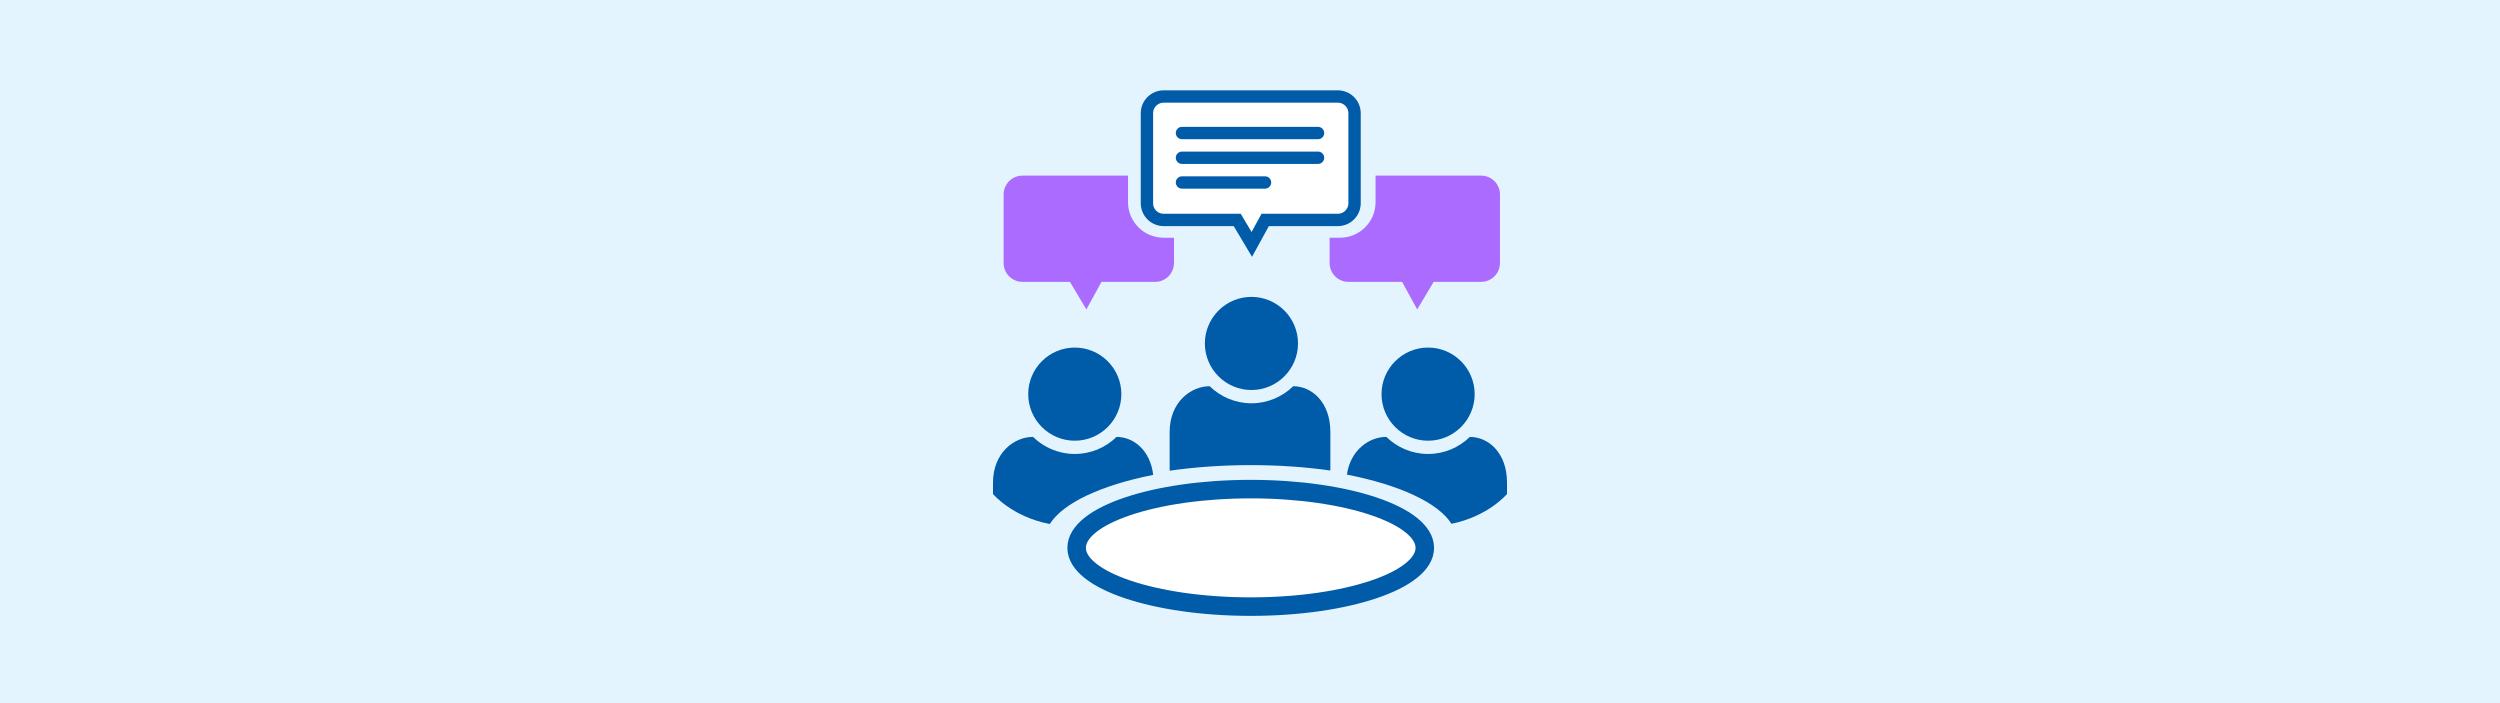 <?xml version="1.0" encoding="UTF-8"?>
<svg id="Ebene_1" data-name="Ebene 1" xmlns="http://www.w3.org/2000/svg" viewBox="0 0 1600 450">
  <defs>
    <style>
      .cls-1 {
        fill: #ab6bff;
      }

      .cls-2 {
        fill: #005ca9;
      }

      .cls-3 {
        stroke-miterlimit: 10;
      }

      .cls-3, .cls-4, .cls-5 {
        fill: #fff;
        stroke: #005ca9;
      }

      .cls-3, .cls-5 {
        stroke-width: 7.903px;
      }

      .cls-6 {
        fill: #e4f4fe;
      }

      .cls-4 {
        stroke-width: 11.854px;
      }

      .cls-4, .cls-5 {
        stroke-linecap: round;
        stroke-linejoin: round;
      }
    </style>
  </defs>
  <rect class="cls-6" width="1600" height="450"/>
  <g>
    <g>
      <path class="cls-3" d="M856.211,61.765h-111.462c-5.916,0-10.712,4.796-10.712,10.712v57.573c0,5.916,4.796,10.712,10.712,10.712h47.077l9.322,15.641,8.586-15.641h46.476c5.916,0,10.712-4.796,10.712-10.712v-57.573c0-5.916-4.796-10.712-10.712-10.712Z"/>
      <path class="cls-1" d="M744.683,152.14c-12.564,0-22.748-10.185-22.748-22.748v-16.989h-67.539c-6.671,0-12.079,5.408-12.079,12.079v43.833c0,6.671,5.408,12.079,12.079,12.079h30.373l10.513,17.638,9.683-17.638h34.311c6.671,0,12.079-5.408,12.079-12.079v-16.175h-6.672Z"/>
      <path class="cls-1" d="M857.616,152.14c12.564,0,22.748-10.185,22.748-22.748v-16.989h67.539c6.671,0,12.079,5.408,12.079,12.079v43.833c0,6.671-5.408,12.079-12.079,12.079h-30.373s-10.513,17.638-10.513,17.638l-9.683-17.638h-34.311c-6.671,0-12.079-5.408-12.079-12.079v-16.175h6.672Z"/>
      <line class="cls-5" x1="756.457" y1="85.131" x2="843.543" y2="85.131"/>
      <line class="cls-5" x1="756.457" y1="100.959" x2="843.543" y2="100.959"/>
      <line class="cls-5" x1="756.457" y1="116.786" x2="809.609" y2="116.786"/>
    </g>
    <path class="cls-2" d="M687.865,282.052c16.433,0,29.805-13.37,29.805-29.805s-13.372-29.805-29.805-29.805c-16.438,0-29.81,13.37-29.81,29.805s13.372,29.805,29.81,29.805Z"/>
    <path class="cls-2" d="M913.985,282.052c16.433,0,29.805-13.37,29.805-29.805s-13.372-29.805-29.805-29.805c-16.438,0-29.81,13.37-29.81,29.805s13.372,29.805,29.81,29.805Z"/>
    <path class="cls-2" d="M800.925,249.611c16.433,0,29.805-13.37,29.805-29.805s-13.372-29.805-29.805-29.805c-16.438,0-29.81,13.37-29.81,29.805s13.372,29.805,29.81,29.805Z"/>
    <ellipse class="cls-4" cx="800.461" cy="350.632" rx="111.413" ry="37.603"/>
    <path class="cls-2" d="M800.462,297.669c18.021,0,35.21,1.234,50.967,3.454v-24.625c0-19.386-12.116-29.342-23.781-29.321-6.906,6.744-16.332,10.919-26.723,10.919-10.395,0-19.821-4.175-26.728-10.92-11.713-.075-25.626,9.883-25.626,29.322v24.753c16.006-2.303,33.519-3.582,51.891-3.582Z"/>
    <path class="cls-2" d="M940.708,279.617c-6.906,6.744-16.331,10.919-26.723,10.919-10.394,0-19.821-4.176-26.728-10.92-10.614-.068-22.999,8.131-25.236,24.129,33.545,6.573,58.368,17.951,66.925,31.482,23.713-4.825,35.543-19.08,35.543-19.08v-7.208c0-19.386-12.116-29.342-23.781-29.321Z"/>
    <path class="cls-2" d="M738.047,303.917c-1.906-16.064-12.852-24.319-23.458-24.3-6.906,6.744-16.331,10.919-26.722,10.919-10.395,0-19.822-4.176-26.729-10.92-11.713-.075-25.626,9.884-25.626,29.322v7.208s12.107,14.575,36.364,19.234c8.392-13.483,32.935-24.84,66.171-31.464Z"/>
  </g>
</svg>